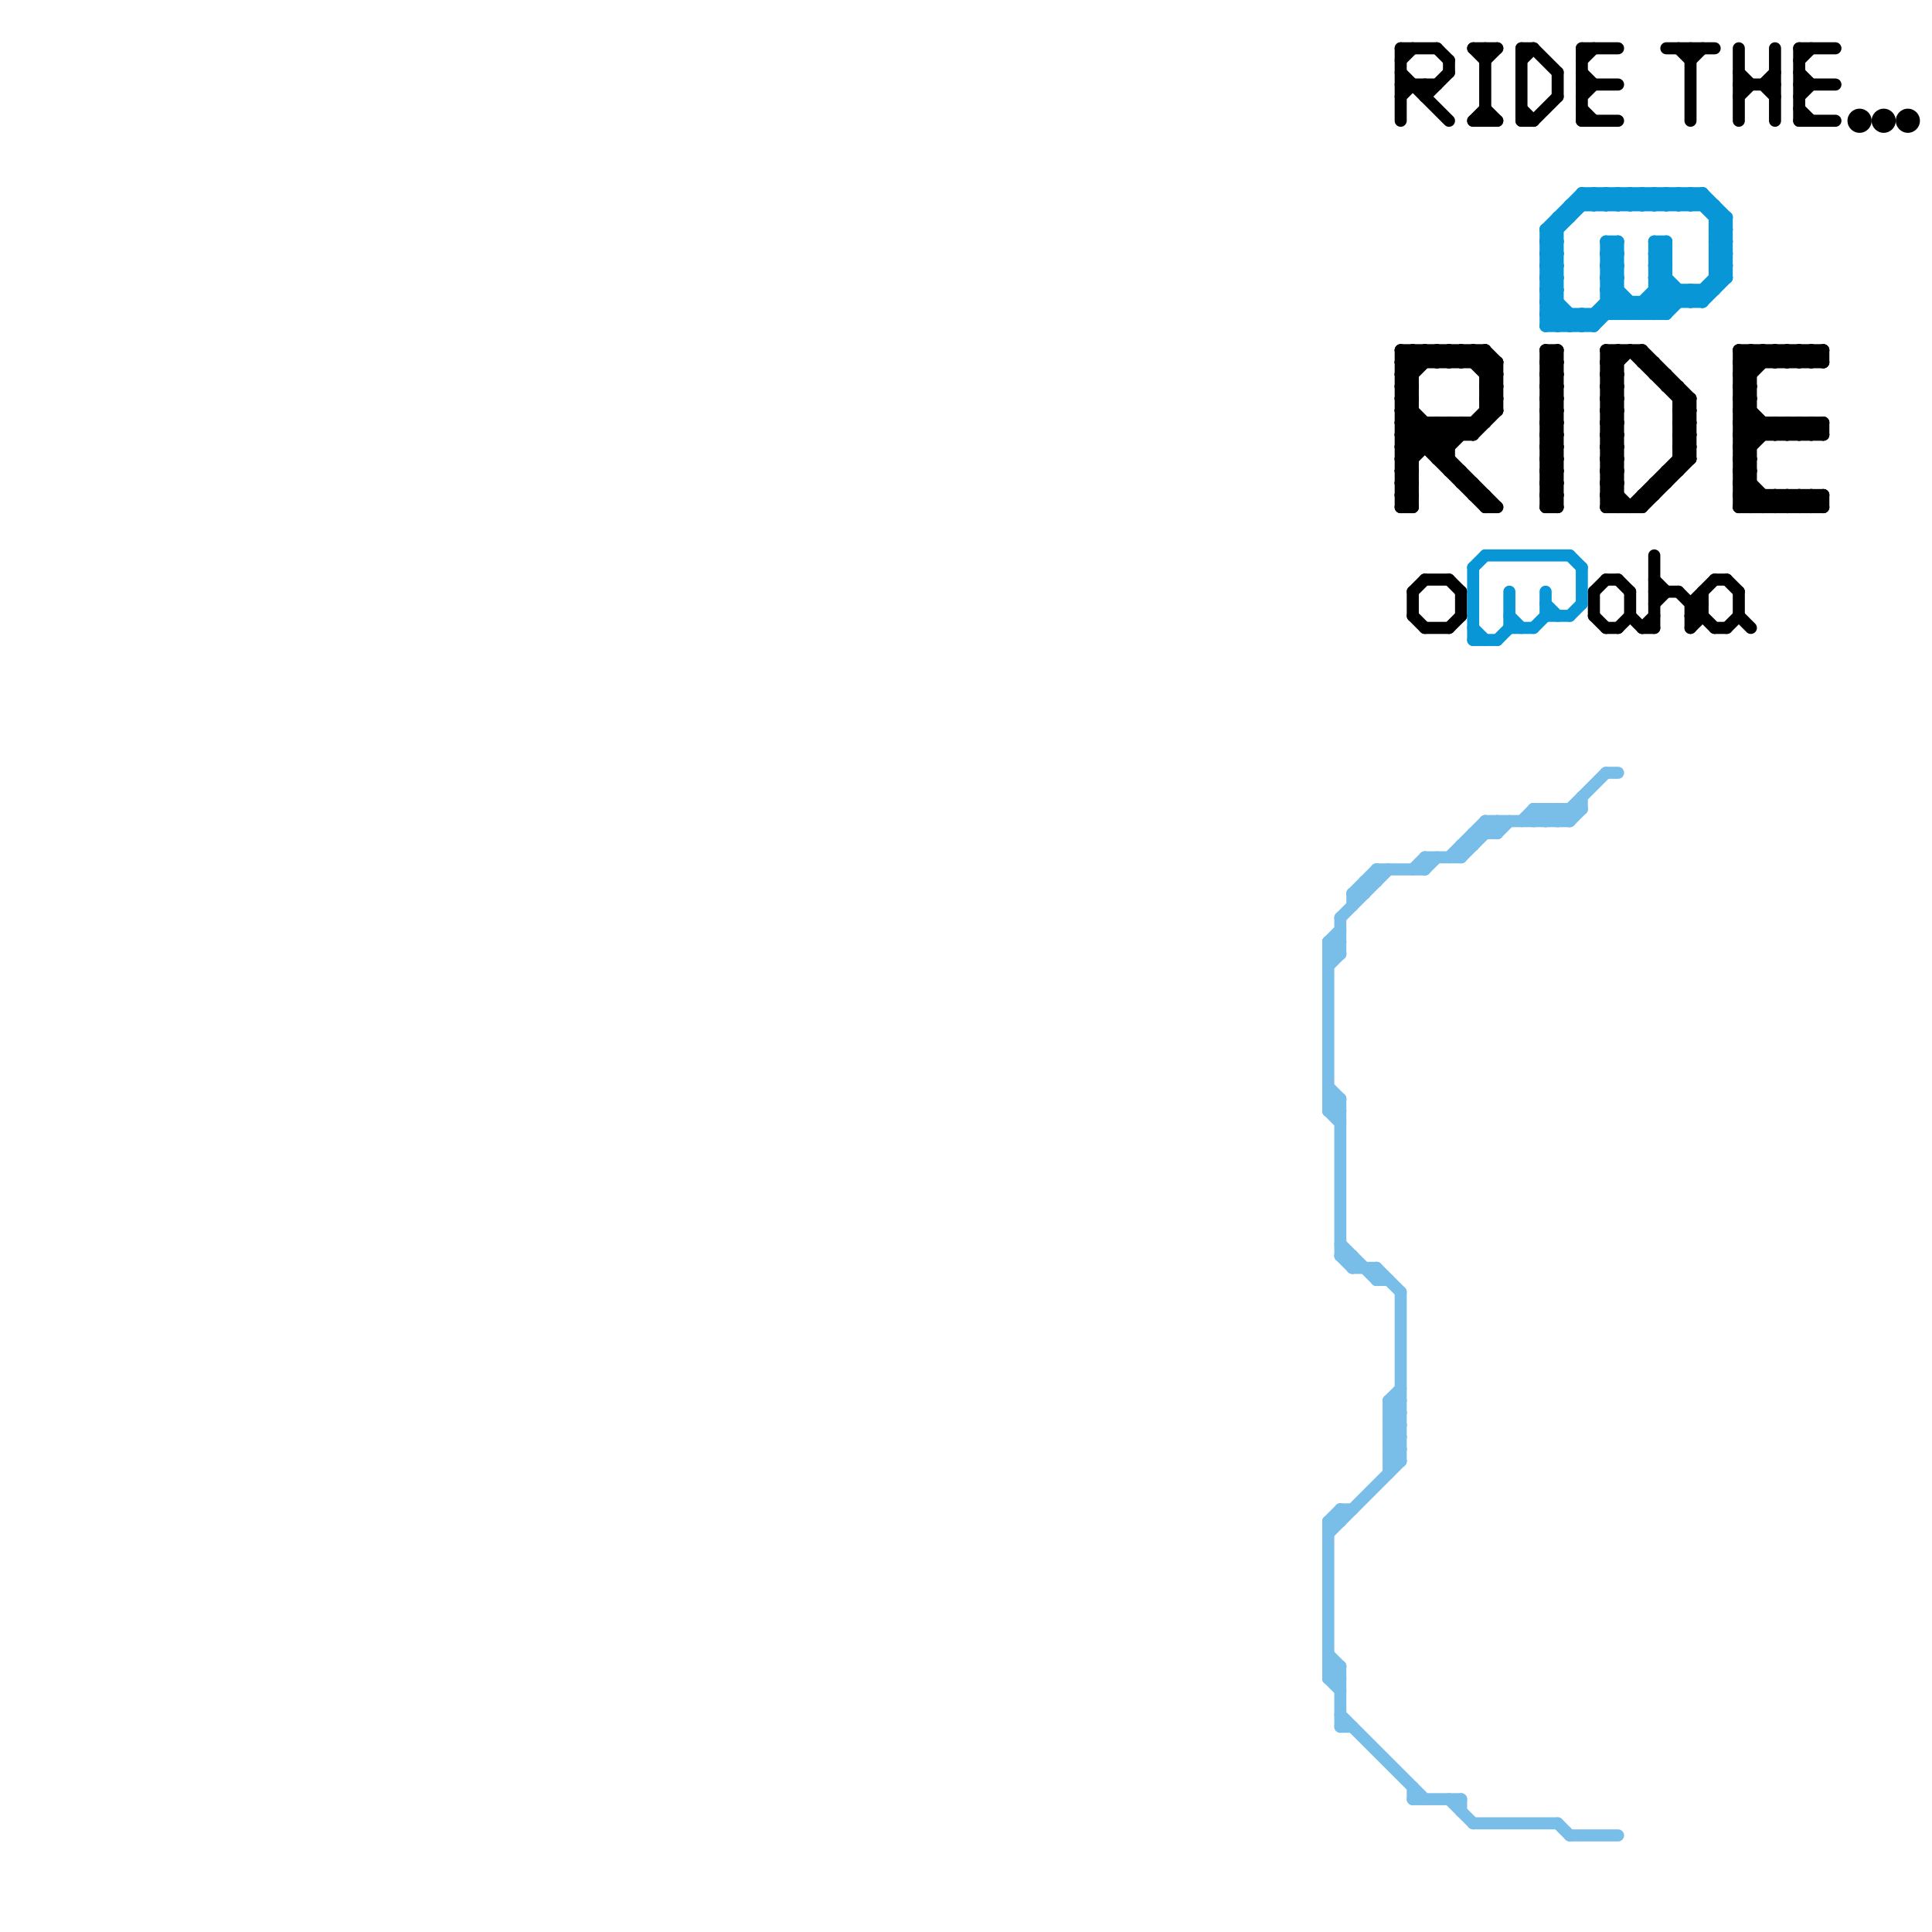 
<svg version="1.1" xmlns="http://www.w3.org/2000/svg" viewBox="0 0 160 160">
<style>line { stroke-width: 1; fill: none; stroke-linecap: round; stroke-linejoin: round; } .c0 { stroke: #79bde9 } .c1 { stroke: #000000 } .c2 { stroke: #0896d7 }</style><line class="c0" x1="115" y1="120" x2="116" y2="119"/><line class="c0" x1="114" y1="72" x2="114" y2="73"/><line class="c0" x1="127" y1="67" x2="127" y2="68"/><line class="c0" x1="123" y1="68" x2="124" y2="69"/><line class="c0" x1="115" y1="119" x2="116" y2="119"/><line class="c0" x1="118" y1="71" x2="121" y2="71"/><line class="c0" x1="110" y1="137" x2="111" y2="138"/><line class="c0" x1="110" y1="139" x2="111" y2="140"/><line class="c0" x1="121" y1="71" x2="124" y2="68"/><line class="c0" x1="122" y1="69" x2="124" y2="69"/><line class="c0" x1="117" y1="72" x2="118" y2="71"/><line class="c0" x1="133" y1="64" x2="134" y2="64"/><line class="c0" x1="115" y1="120" x2="116" y2="121"/><line class="c0" x1="129" y1="67" x2="129" y2="68"/><line class="c0" x1="110" y1="90" x2="111" y2="91"/><line class="c0" x1="127" y1="68" x2="128" y2="67"/><line class="c0" x1="110" y1="92" x2="111" y2="93"/><line class="c0" x1="110" y1="127" x2="116" y2="121"/><line class="c0" x1="110" y1="78" x2="111" y2="78"/><line class="c0" x1="114" y1="105" x2="114" y2="106"/><line class="c0" x1="124" y1="69" x2="125" y2="68"/><line class="c0" x1="113" y1="73" x2="114" y2="73"/><line class="c0" x1="123" y1="68" x2="130" y2="68"/><line class="c0" x1="111" y1="125" x2="111" y2="126"/><line class="c0" x1="117" y1="148" x2="117" y2="149"/><line class="c0" x1="111" y1="104" x2="112" y2="105"/><line class="c0" x1="129" y1="68" x2="133" y2="64"/><line class="c0" x1="114" y1="106" x2="115" y2="106"/><line class="c0" x1="110" y1="91" x2="111" y2="92"/><line class="c0" x1="118" y1="71" x2="118" y2="72"/><line class="c0" x1="126" y1="68" x2="127" y2="67"/><line class="c0" x1="115" y1="119" x2="116" y2="118"/><line class="c0" x1="114" y1="72" x2="118" y2="72"/><line class="c0" x1="110" y1="139" x2="111" y2="139"/><line class="c0" x1="122" y1="151" x2="129" y2="151"/><line class="c0" x1="128" y1="67" x2="128" y2="68"/><line class="c0" x1="110" y1="126" x2="111" y2="125"/><line class="c0" x1="118" y1="72" x2="119" y2="71"/><line class="c0" x1="115" y1="116" x2="116" y2="115"/><line class="c0" x1="123" y1="68" x2="123" y2="69"/><line class="c0" x1="117" y1="149" x2="121" y2="149"/><line class="c0" x1="127" y1="67" x2="131" y2="67"/><line class="c0" x1="111" y1="125" x2="112" y2="125"/><line class="c0" x1="115" y1="120" x2="116" y2="120"/><line class="c0" x1="111" y1="143" x2="112" y2="143"/><line class="c0" x1="115" y1="117" x2="116" y2="116"/><line class="c0" x1="111" y1="138" x2="111" y2="143"/><line class="c0" x1="115" y1="119" x2="116" y2="120"/><line class="c0" x1="129" y1="67" x2="130" y2="68"/><line class="c0" x1="115" y1="118" x2="116" y2="118"/><line class="c0" x1="110" y1="92" x2="111" y2="92"/><line class="c0" x1="115" y1="116" x2="116" y2="117"/><line class="c0" x1="110" y1="138" x2="111" y2="139"/><line class="c0" x1="110" y1="78" x2="111" y2="77"/><line class="c0" x1="128" y1="68" x2="129" y2="67"/><line class="c0" x1="110" y1="80" x2="111" y2="79"/><line class="c0" x1="111" y1="76" x2="115" y2="72"/><line class="c0" x1="111" y1="91" x2="111" y2="104"/><line class="c0" x1="113" y1="73" x2="113" y2="74"/><line class="c0" x1="115" y1="117" x2="116" y2="118"/><line class="c0" x1="111" y1="103" x2="114" y2="106"/><line class="c0" x1="112" y1="74" x2="113" y2="74"/><line class="c0" x1="111" y1="104" x2="112" y2="104"/><line class="c0" x1="115" y1="121" x2="116" y2="120"/><line class="c0" x1="130" y1="152" x2="134" y2="152"/><line class="c0" x1="110" y1="79" x2="111" y2="79"/><line class="c0" x1="110" y1="126" x2="110" y2="139"/><line class="c0" x1="112" y1="74" x2="112" y2="75"/><line class="c0" x1="111" y1="76" x2="111" y2="79"/><line class="c0" x1="130" y1="68" x2="131" y2="67"/><line class="c0" x1="127" y1="67" x2="128" y2="68"/><line class="c0" x1="110" y1="78" x2="110" y2="92"/><line class="c0" x1="115" y1="116" x2="115" y2="122"/><line class="c0" x1="112" y1="104" x2="112" y2="105"/><line class="c0" x1="111" y1="142" x2="118" y2="149"/><line class="c0" x1="110" y1="139" x2="111" y2="138"/><line class="c0" x1="120" y1="71" x2="123" y2="68"/><line class="c0" x1="131" y1="66" x2="131" y2="67"/><line class="c0" x1="112" y1="105" x2="114" y2="105"/><line class="c0" x1="124" y1="68" x2="124" y2="69"/><line class="c0" x1="122" y1="69" x2="122" y2="70"/><line class="c0" x1="110" y1="126" x2="111" y2="126"/><line class="c0" x1="115" y1="118" x2="116" y2="117"/><line class="c0" x1="115" y1="116" x2="116" y2="116"/><line class="c0" x1="110" y1="92" x2="111" y2="91"/><line class="c0" x1="116" y1="107" x2="116" y2="121"/><line class="c0" x1="110" y1="138" x2="111" y2="138"/><line class="c0" x1="112" y1="74" x2="114" y2="72"/><line class="c0" x1="110" y1="78" x2="111" y2="79"/><line class="c0" x1="114" y1="105" x2="116" y2="107"/><line class="c0" x1="115" y1="117" x2="116" y2="117"/><line class="c0" x1="115" y1="118" x2="116" y2="119"/><line class="c0" x1="121" y1="149" x2="121" y2="150"/><line class="c0" x1="110" y1="91" x2="111" y2="91"/><line class="c0" x1="110" y1="79" x2="111" y2="78"/><line class="c0" x1="130" y1="67" x2="130" y2="68"/><line class="c0" x1="121" y1="70" x2="122" y2="70"/><line class="c0" x1="129" y1="151" x2="130" y2="152"/><line class="c0" x1="121" y1="70" x2="121" y2="71"/><line class="c0" x1="120" y1="149" x2="122" y2="151"/><line class="c0" x1="115" y1="121" x2="116" y2="121"/><line class="c0" x1="128" y1="67" x2="129" y2="68"/><line class="c1" x1="150" y1="35" x2="151" y2="36"/><line class="c1" x1="144" y1="39" x2="145" y2="39"/><line class="c1" x1="133" y1="34" x2="134" y2="33"/><line class="c1" x1="133" y1="36" x2="134" y2="35"/><line class="c1" x1="116" y1="39" x2="120" y2="35"/><line class="c1" x1="148" y1="29" x2="149" y2="30"/><line class="c1" x1="116" y1="30" x2="117" y2="31"/><line class="c1" x1="131" y1="4" x2="131" y2="10"/><line class="c1" x1="138" y1="39" x2="138" y2="40"/><line class="c1" x1="123" y1="31" x2="124" y2="30"/><line class="c1" x1="146" y1="7" x2="147" y2="6"/><line class="c1" x1="147" y1="35" x2="148" y2="36"/><line class="c1" x1="116" y1="4" x2="116" y2="10"/><line class="c1" x1="116" y1="33" x2="117" y2="32"/><line class="c1" x1="126" y1="9" x2="127" y2="10"/><line class="c1" x1="148" y1="36" x2="149" y2="35"/><line class="c1" x1="126" y1="4" x2="126" y2="10"/><line class="c1" x1="116" y1="29" x2="117" y2="30"/><line class="c1" x1="121" y1="30" x2="122" y2="29"/><line class="c1" x1="117" y1="51" x2="118" y2="52"/><line class="c1" x1="116" y1="32" x2="117" y2="32"/><line class="c1" x1="116" y1="7" x2="119" y2="7"/><line class="c1" x1="147" y1="42" x2="148" y2="41"/><line class="c1" x1="116" y1="34" x2="117" y2="34"/><line class="c1" x1="121" y1="29" x2="124" y2="32"/><line class="c1" x1="144" y1="39" x2="145" y2="38"/><line class="c1" x1="144" y1="4" x2="144" y2="10"/><line class="c1" x1="144" y1="33" x2="145" y2="32"/><line class="c1" x1="120" y1="35" x2="121" y2="36"/><line class="c1" x1="137" y1="31" x2="138" y2="31"/><line class="c1" x1="128" y1="30" x2="129" y2="29"/><line class="c1" x1="128" y1="32" x2="129" y2="31"/><line class="c1" x1="149" y1="36" x2="150" y2="35"/><line class="c1" x1="144" y1="32" x2="147" y2="29"/><line class="c1" x1="119" y1="38" x2="124" y2="33"/><line class="c1" x1="116" y1="33" x2="120" y2="37"/><line class="c1" x1="146" y1="41" x2="146" y2="42"/><line class="c1" x1="144" y1="36" x2="145" y2="37"/><line class="c1" x1="134" y1="52" x2="135" y2="51"/><line class="c1" x1="121" y1="35" x2="121" y2="36"/><line class="c1" x1="116" y1="36" x2="117" y2="37"/><line class="c1" x1="116" y1="38" x2="117" y2="39"/><line class="c1" x1="145" y1="42" x2="146" y2="41"/><line class="c1" x1="123" y1="41" x2="123" y2="42"/><line class="c1" x1="148" y1="35" x2="148" y2="36"/><line class="c1" x1="116" y1="5" x2="117" y2="4"/><line class="c1" x1="121" y1="49" x2="121" y2="51"/><line class="c1" x1="132" y1="51" x2="133" y2="52"/><line class="c1" x1="146" y1="29" x2="146" y2="30"/><line class="c1" x1="131" y1="6" x2="132" y2="7"/><line class="c1" x1="118" y1="29" x2="119" y2="30"/><line class="c1" x1="144" y1="41" x2="145" y2="40"/><line class="c1" x1="117" y1="29" x2="118" y2="30"/><line class="c1" x1="133" y1="31" x2="134" y2="32"/><line class="c1" x1="133" y1="33" x2="134" y2="34"/><line class="c1" x1="150" y1="29" x2="150" y2="30"/><line class="c1" x1="138" y1="4" x2="142" y2="4"/><line class="c1" x1="121" y1="40" x2="122" y2="40"/><line class="c1" x1="136" y1="41" x2="136" y2="42"/><line class="c1" x1="119" y1="29" x2="120" y2="30"/><line class="c1" x1="116" y1="34" x2="117" y2="33"/><line class="c1" x1="144" y1="38" x2="145" y2="39"/><line class="c1" x1="122" y1="41" x2="123" y2="41"/><line class="c1" x1="148" y1="42" x2="149" y2="41"/><line class="c1" x1="144" y1="42" x2="151" y2="42"/><line class="c1" x1="128" y1="41" x2="129" y2="42"/><line class="c1" x1="128" y1="33" x2="129" y2="34"/><line class="c1" x1="128" y1="35" x2="129" y2="36"/><line class="c1" x1="149" y1="30" x2="150" y2="29"/><line class="c1" x1="140" y1="52" x2="141" y2="51"/><line class="c1" x1="147" y1="4" x2="147" y2="10"/><line class="c1" x1="133" y1="30" x2="134" y2="31"/><line class="c1" x1="133" y1="32" x2="134" y2="33"/><line class="c1" x1="144" y1="6" x2="145" y2="7"/><line class="c1" x1="133" y1="52" x2="134" y2="52"/><line class="c1" x1="116" y1="37" x2="118" y2="35"/><line class="c1" x1="144" y1="41" x2="151" y2="41"/><line class="c1" x1="149" y1="41" x2="149" y2="42"/><line class="c1" x1="121" y1="35" x2="122" y2="36"/><line class="c1" x1="123" y1="33" x2="124" y2="34"/><line class="c1" x1="116" y1="29" x2="116" y2="42"/><line class="c1" x1="137" y1="48" x2="138" y2="49"/><line class="c1" x1="119" y1="37" x2="121" y2="35"/><line class="c1" x1="127" y1="4" x2="129" y2="6"/><line class="c1" x1="116" y1="37" x2="117" y2="38"/><line class="c1" x1="133" y1="31" x2="134" y2="31"/><line class="c1" x1="133" y1="33" x2="134" y2="33"/><line class="c1" x1="140" y1="50" x2="142" y2="48"/><line class="c1" x1="117" y1="29" x2="117" y2="42"/><line class="c1" x1="143" y1="52" x2="144" y2="51"/><line class="c1" x1="144" y1="37" x2="146" y2="35"/><line class="c1" x1="149" y1="8" x2="150" y2="7"/><line class="c1" x1="134" y1="48" x2="135" y2="49"/><line class="c1" x1="144" y1="38" x2="145" y2="38"/><line class="c1" x1="126" y1="10" x2="127" y2="10"/><line class="c1" x1="116" y1="35" x2="123" y2="42"/><line class="c1" x1="149" y1="35" x2="150" y2="36"/><line class="c1" x1="128" y1="33" x2="129" y2="33"/><line class="c1" x1="128" y1="35" x2="129" y2="35"/><line class="c1" x1="131" y1="4" x2="134" y2="4"/><line class="c1" x1="142" y1="48" x2="143" y2="48"/><line class="c1" x1="116" y1="40" x2="117" y2="39"/><line class="c1" x1="116" y1="42" x2="117" y2="41"/><line class="c1" x1="139" y1="38" x2="140" y2="38"/><line class="c1" x1="149" y1="4" x2="152" y2="4"/><line class="c1" x1="144" y1="29" x2="144" y2="42"/><line class="c1" x1="150" y1="41" x2="151" y2="42"/><line class="c1" x1="122" y1="29" x2="124" y2="31"/><line class="c1" x1="117" y1="49" x2="117" y2="51"/><line class="c1" x1="144" y1="35" x2="145" y2="36"/><line class="c1" x1="144" y1="37" x2="145" y2="38"/><line class="c1" x1="133" y1="30" x2="134" y2="30"/><line class="c1" x1="133" y1="32" x2="134" y2="32"/><line class="c1" x1="128" y1="36" x2="129" y2="37"/><line class="c1" x1="133" y1="35" x2="134" y2="34"/><line class="c1" x1="133" y1="37" x2="134" y2="36"/><line class="c1" x1="128" y1="34" x2="129" y2="34"/><line class="c1" x1="136" y1="52" x2="137" y2="52"/><line class="c1" x1="139" y1="32" x2="139" y2="39"/><line class="c1" x1="140" y1="51" x2="141" y2="50"/><line class="c1" x1="119" y1="38" x2="120" y2="38"/><line class="c1" x1="137" y1="40" x2="138" y2="40"/><line class="c1" x1="144" y1="34" x2="146" y2="36"/><line class="c1" x1="139" y1="35" x2="140" y2="36"/><line class="c1" x1="123" y1="32" x2="124" y2="33"/><line class="c1" x1="132" y1="49" x2="132" y2="51"/><line class="c1" x1="116" y1="32" x2="119" y2="29"/><line class="c1" x1="123" y1="29" x2="123" y2="35"/><line class="c1" x1="136" y1="29" x2="136" y2="30"/><line class="c1" x1="144" y1="49" x2="144" y2="51"/><line class="c1" x1="128" y1="29" x2="129" y2="30"/><line class="c1" x1="144" y1="37" x2="145" y2="37"/><line class="c1" x1="147" y1="41" x2="147" y2="42"/><line class="c1" x1="133" y1="38" x2="134" y2="39"/><line class="c1" x1="122" y1="35" x2="122" y2="36"/><line class="c1" x1="144" y1="51" x2="145" y2="52"/><line class="c1" x1="128" y1="36" x2="129" y2="36"/><line class="c1" x1="116" y1="41" x2="117" y2="40"/><line class="c1" x1="139" y1="37" x2="140" y2="37"/><line class="c1" x1="120" y1="30" x2="121" y2="29"/><line class="c1" x1="122" y1="4" x2="124" y2="4"/><line class="c1" x1="120" y1="29" x2="120" y2="30"/><line class="c1" x1="128" y1="34" x2="129" y2="33"/><line class="c1" x1="136" y1="52" x2="137" y2="51"/><line class="c1" x1="116" y1="36" x2="122" y2="36"/><line class="c1" x1="147" y1="30" x2="148" y2="29"/><line class="c1" x1="128" y1="29" x2="128" y2="42"/><line class="c1" x1="138" y1="31" x2="138" y2="32"/><line class="c1" x1="149" y1="29" x2="149" y2="30"/><line class="c1" x1="144" y1="34" x2="145" y2="34"/><line class="c1" x1="118" y1="8" x2="120" y2="6"/><line class="c1" x1="148" y1="30" x2="149" y2="29"/><line class="c1" x1="137" y1="30" x2="137" y2="31"/><line class="c1" x1="140" y1="50" x2="141" y2="50"/><line class="c1" x1="139" y1="49" x2="142" y2="52"/><line class="c1" x1="116" y1="37" x2="120" y2="37"/><line class="c1" x1="116" y1="29" x2="123" y2="29"/><line class="c1" x1="143" y1="48" x2="144" y2="49"/><line class="c1" x1="139" y1="34" x2="140" y2="35"/><line class="c1" x1="133" y1="38" x2="134" y2="38"/><line class="c1" x1="133" y1="40" x2="134" y2="40"/><line class="c1" x1="148" y1="41" x2="148" y2="42"/><line class="c1" x1="128" y1="36" x2="129" y2="35"/><line class="c1" x1="144" y1="29" x2="151" y2="29"/><line class="c1" x1="139" y1="37" x2="140" y2="36"/><line class="c1" x1="146" y1="35" x2="146" y2="36"/><line class="c1" x1="128" y1="42" x2="129" y2="42"/><line class="c1" x1="121" y1="29" x2="121" y2="30"/><line class="c1" x1="121" y1="39" x2="121" y2="40"/><line class="c1" x1="151" y1="29" x2="151" y2="30"/><line class="c1" x1="148" y1="35" x2="149" y2="36"/><line class="c1" x1="144" y1="34" x2="145" y2="33"/><line class="c1" x1="133" y1="39" x2="134" y2="40"/><line class="c1" x1="133" y1="41" x2="134" y2="42"/><line class="c1" x1="139" y1="36" x2="140" y2="37"/><line class="c1" x1="133" y1="29" x2="136" y2="29"/><line class="c1" x1="149" y1="5" x2="150" y2="4"/><line class="c1" x1="149" y1="7" x2="152" y2="7"/><line class="c1" x1="133" y1="42" x2="134" y2="41"/><line class="c1" x1="141" y1="49" x2="141" y2="51"/><line class="c1" x1="146" y1="29" x2="147" y2="30"/><line class="c1" x1="120" y1="48" x2="121" y2="49"/><line class="c1" x1="139" y1="4" x2="140" y2="5"/><line class="c1" x1="137" y1="40" x2="137" y2="41"/><line class="c1" x1="116" y1="30" x2="117" y2="29"/><line class="c1" x1="128" y1="31" x2="129" y2="32"/><line class="c1" x1="140" y1="50" x2="140" y2="52"/><line class="c1" x1="116" y1="38" x2="117" y2="38"/><line class="c1" x1="147" y1="29" x2="147" y2="30"/><line class="c1" x1="116" y1="4" x2="119" y2="4"/><line class="c1" x1="138" y1="39" x2="139" y2="39"/><line class="c1" x1="118" y1="48" x2="120" y2="48"/><line class="c1" x1="140" y1="4" x2="140" y2="10"/><line class="c1" x1="128" y1="42" x2="129" y2="41"/><line class="c1" x1="144" y1="35" x2="151" y2="35"/><line class="c1" x1="133" y1="39" x2="134" y2="39"/><line class="c1" x1="133" y1="41" x2="134" y2="41"/><line class="c1" x1="117" y1="49" x2="118" y2="48"/><line class="c1" x1="132" y1="49" x2="133" y2="48"/><line class="c1" x1="137" y1="50" x2="138" y2="49"/><line class="c1" x1="151" y1="35" x2="151" y2="36"/><line class="c1" x1="149" y1="41" x2="150" y2="42"/><line class="c1" x1="150" y1="29" x2="151" y2="30"/><line class="c1" x1="147" y1="36" x2="148" y2="35"/><line class="c1" x1="122" y1="4" x2="123" y2="5"/><line class="c1" x1="128" y1="41" x2="129" y2="41"/><line class="c1" x1="131" y1="10" x2="134" y2="10"/><line class="c1" x1="116" y1="31" x2="117" y2="32"/><line class="c1" x1="136" y1="41" x2="137" y2="41"/><line class="c1" x1="144" y1="31" x2="146" y2="29"/><line class="c1" x1="116" y1="8" x2="117" y2="7"/><line class="c1" x1="127" y1="10" x2="129" y2="8"/><line class="c1" x1="126" y1="4" x2="127" y2="4"/><line class="c1" x1="150" y1="36" x2="151" y2="35"/><line class="c1" x1="144" y1="36" x2="145" y2="35"/><line class="c1" x1="136" y1="42" x2="140" y2="38"/><line class="c1" x1="135" y1="42" x2="140" y2="37"/><line class="c1" x1="128" y1="31" x2="129" y2="31"/><line class="c1" x1="116" y1="36" x2="117" y2="35"/><line class="c1" x1="119" y1="30" x2="120" y2="29"/><line class="c1" x1="149" y1="10" x2="152" y2="10"/><line class="c1" x1="144" y1="31" x2="145" y2="32"/><line class="c1" x1="148" y1="29" x2="148" y2="30"/><line class="c1" x1="123" y1="33" x2="124" y2="33"/><line class="c1" x1="144" y1="38" x2="147" y2="35"/><line class="c1" x1="131" y1="8" x2="132" y2="7"/><line class="c1" x1="128" y1="30" x2="129" y2="31"/><line class="c1" x1="128" y1="32" x2="129" y2="33"/><line class="c1" x1="122" y1="30" x2="123" y2="29"/><line class="c1" x1="133" y1="40" x2="135" y2="42"/><line class="c1" x1="120" y1="52" x2="121" y2="51"/><line class="c1" x1="133" y1="33" x2="134" y2="32"/><line class="c1" x1="116" y1="6" x2="120" y2="10"/><line class="c1" x1="129" y1="6" x2="129" y2="8"/><line class="c1" x1="142" y1="52" x2="143" y2="52"/><line class="c1" x1="133" y1="29" x2="134" y2="30"/><line class="c1" x1="144" y1="30" x2="145" y2="31"/><line class="c1" x1="128" y1="41" x2="129" y2="40"/><line class="c1" x1="128" y1="33" x2="129" y2="32"/><line class="c1" x1="128" y1="35" x2="129" y2="34"/><line class="c1" x1="144" y1="36" x2="151" y2="36"/><line class="c1" x1="131" y1="5" x2="132" y2="4"/><line class="c1" x1="144" y1="41" x2="145" y2="42"/><line class="c1" x1="133" y1="30" x2="134" y2="29"/><line class="c1" x1="133" y1="32" x2="134" y2="31"/><line class="c1" x1="119" y1="35" x2="120" y2="36"/><line class="c1" x1="144" y1="8" x2="145" y2="7"/><line class="c1" x1="133" y1="29" x2="133" y2="42"/><line class="c1" x1="116" y1="32" x2="117" y2="33"/><line class="c1" x1="131" y1="9" x2="132" y2="10"/><line class="c1" x1="144" y1="31" x2="145" y2="31"/><line class="c1" x1="144" y1="33" x2="145" y2="33"/><line class="c1" x1="147" y1="35" x2="147" y2="36"/><line class="c1" x1="123" y1="33" x2="124" y2="32"/><line class="c1" x1="149" y1="6" x2="150" y2="7"/><line class="c1" x1="126" y1="5" x2="127" y2="4"/><line class="c1" x1="128" y1="30" x2="129" y2="30"/><line class="c1" x1="150" y1="42" x2="151" y2="41"/><line class="c1" x1="128" y1="32" x2="129" y2="32"/><line class="c1" x1="116" y1="35" x2="117" y2="34"/><line class="c1" x1="123" y1="29" x2="124" y2="30"/><line class="c1" x1="147" y1="41" x2="148" y2="42"/><line class="c1" x1="139" y1="33" x2="140" y2="33"/><line class="c1" x1="139" y1="35" x2="140" y2="35"/><line class="c1" x1="116" y1="34" x2="124" y2="42"/><line class="c1" x1="136" y1="30" x2="137" y2="30"/><line class="c1" x1="122" y1="10" x2="124" y2="10"/><line class="c1" x1="144" y1="32" x2="145" y2="33"/><line class="c1" x1="128" y1="38" x2="129" y2="39"/><line class="c1" x1="128" y1="40" x2="129" y2="41"/><line class="c1" x1="149" y1="9" x2="150" y2="10"/><line class="c1" x1="148" y1="41" x2="149" y2="42"/><line class="c1" x1="123" y1="32" x2="124" y2="32"/><line class="c1" x1="123" y1="34" x2="124" y2="34"/><line class="c1" x1="149" y1="4" x2="149" y2="10"/><line class="c1" x1="118" y1="29" x2="118" y2="30"/><line class="c1" x1="128" y1="29" x2="129" y2="29"/><line class="c1" x1="144" y1="35" x2="145" y2="34"/><line class="c1" x1="118" y1="35" x2="118" y2="37"/><line class="c1" x1="140" y1="33" x2="140" y2="38"/><line class="c1" x1="119" y1="29" x2="119" y2="30"/><line class="c1" x1="133" y1="48" x2="134" y2="48"/><line class="c1" x1="116" y1="35" x2="123" y2="35"/><line class="c1" x1="137" y1="46" x2="137" y2="52"/><line class="c1" x1="122" y1="36" x2="124" y2="34"/><line class="c1" x1="122" y1="10" x2="123" y2="9"/><line class="c1" x1="123" y1="5" x2="124" y2="4"/><line class="c1" x1="116" y1="40" x2="117" y2="41"/><line class="c1" x1="120" y1="29" x2="121" y2="30"/><line class="c1" x1="119" y1="35" x2="119" y2="38"/><line class="c1" x1="133" y1="42" x2="136" y2="42"/><line class="c1" x1="124" y1="30" x2="124" y2="34"/><line class="c1" x1="149" y1="29" x2="150" y2="30"/><line class="c1" x1="139" y1="35" x2="140" y2="34"/><line class="c1" x1="135" y1="29" x2="140" y2="34"/><line class="c1" x1="144" y1="32" x2="145" y2="32"/><line class="c1" x1="116" y1="31" x2="118" y2="29"/><line class="c1" x1="128" y1="38" x2="129" y2="38"/><line class="c1" x1="128" y1="40" x2="129" y2="40"/><line class="c1" x1="131" y1="7" x2="134" y2="7"/><line class="c1" x1="123" y1="32" x2="124" y2="31"/><line class="c1" x1="120" y1="35" x2="120" y2="39"/><line class="c1" x1="144" y1="30" x2="145" y2="29"/><line class="c1" x1="133" y1="35" x2="134" y2="36"/><line class="c1" x1="133" y1="37" x2="134" y2="38"/><line class="c1" x1="139" y1="34" x2="140" y2="34"/><line class="c1" x1="123" y1="42" x2="124" y2="42"/><line class="c1" x1="144" y1="40" x2="146" y2="42"/><line class="c1" x1="128" y1="37" x2="129" y2="38"/><line class="c1" x1="128" y1="39" x2="129" y2="40"/><line class="c1" x1="120" y1="39" x2="121" y2="39"/><line class="c1" x1="133" y1="38" x2="134" y2="37"/><line class="c1" x1="146" y1="42" x2="147" y2="41"/><line class="c1" x1="133" y1="40" x2="134" y2="39"/><line class="c1" x1="144" y1="29" x2="145" y2="30"/><line class="c1" x1="116" y1="38" x2="119" y2="35"/><line class="c1" x1="135" y1="49" x2="135" y2="51"/><line class="c1" x1="140" y1="5" x2="141" y2="4"/><line class="c1" x1="133" y1="34" x2="134" y2="35"/><line class="c1" x1="122" y1="29" x2="122" y2="30"/><line class="c1" x1="133" y1="36" x2="134" y2="37"/><line class="c1" x1="144" y1="7" x2="147" y2="7"/><line class="c1" x1="119" y1="4" x2="120" y2="5"/><line class="c1" x1="116" y1="40" x2="117" y2="40"/><line class="c1" x1="116" y1="42" x2="117" y2="42"/><line class="c1" x1="120" y1="5" x2="120" y2="6"/><line class="c1" x1="137" y1="49" x2="139" y2="49"/><line class="c1" x1="129" y1="29" x2="129" y2="42"/><line class="c1" x1="144" y1="39" x2="147" y2="42"/><line class="c1" x1="139" y1="36" x2="140" y2="36"/><line class="c1" x1="144" y1="33" x2="147" y2="36"/><line class="c1" x1="128" y1="38" x2="129" y2="37"/><line class="c1" x1="128" y1="40" x2="129" y2="39"/><line class="c1" x1="116" y1="39" x2="117" y2="40"/><line class="c1" x1="146" y1="7" x2="147" y2="8"/><line class="c1" x1="116" y1="41" x2="117" y2="42"/><line class="c1" x1="133" y1="35" x2="134" y2="35"/><line class="c1" x1="133" y1="37" x2="134" y2="37"/><line class="c1" x1="128" y1="34" x2="129" y2="35"/><line class="c1" x1="140" y1="51" x2="141" y2="51"/><line class="c1" x1="149" y1="35" x2="149" y2="36"/><line class="c1" x1="144" y1="40" x2="145" y2="40"/><line class="c1" x1="139" y1="34" x2="140" y2="33"/><line class="c1" x1="151" y1="41" x2="151" y2="42"/><line class="c1" x1="138" y1="32" x2="139" y2="32"/><line class="c1" x1="118" y1="7" x2="118" y2="8"/><line class="c1" x1="122" y1="40" x2="122" y2="41"/><line class="c1" x1="128" y1="37" x2="129" y2="37"/><line class="c1" x1="150" y1="41" x2="150" y2="42"/><line class="c1" x1="128" y1="39" x2="129" y2="39"/><line class="c1" x1="135" y1="51" x2="136" y2="52"/><line class="c1" x1="145" y1="29" x2="146" y2="30"/><line class="c1" x1="133" y1="34" x2="134" y2="34"/><line class="c1" x1="133" y1="36" x2="134" y2="36"/><line class="c1" x1="149" y1="42" x2="150" y2="41"/><line class="c1" x1="150" y1="30" x2="151" y2="29"/><line class="c1" x1="147" y1="29" x2="148" y2="30"/><line class="c1" x1="133" y1="39" x2="134" y2="38"/><line class="c1" x1="133" y1="41" x2="134" y2="40"/><line class="c1" x1="134" y1="29" x2="134" y2="42"/><line class="c1" x1="123" y1="9" x2="124" y2="10"/><line class="c1" x1="139" y1="36" x2="140" y2="35"/><line class="c1" x1="123" y1="4" x2="123" y2="10"/><line class="c1" x1="145" y1="29" x2="145" y2="42"/><line class="c1" x1="123" y1="31" x2="124" y2="31"/><line class="c1" x1="136" y1="29" x2="140" y2="33"/><line class="c1" x1="116" y1="39" x2="117" y2="39"/><line class="c1" x1="116" y1="41" x2="117" y2="41"/><line class="c1" x1="116" y1="31" x2="117" y2="31"/><line class="c1" x1="116" y1="33" x2="117" y2="33"/><line class="c1" x1="139" y1="37" x2="140" y2="38"/><line class="c1" x1="116" y1="30" x2="124" y2="30"/><line class="c1" x1="118" y1="52" x2="120" y2="52"/><line class="c1" x1="144" y1="40" x2="145" y2="39"/><line class="c1" x1="144" y1="42" x2="145" y2="41"/><line class="c1" x1="150" y1="35" x2="150" y2="36"/><line class="c1" x1="128" y1="37" x2="129" y2="36"/><line class="c1" x1="128" y1="39" x2="129" y2="38"/><line class="c1" x1="144" y1="30" x2="151" y2="30"/><line class="c1" x1="128" y1="31" x2="129" y2="30"/><line class="c1" x1="133" y1="31" x2="135" y2="29"/><circle cx="156" cy="10" r="1" fill="#000000" /><circle cx="154" cy="10" r="1" fill="#000000" /><circle cx="158" cy="10" r="1" fill="#000000" /><line class="c2" x1="142" y1="19" x2="143" y2="18"/><line class="c2" x1="138" y1="17" x2="139" y2="16"/><line class="c2" x1="128" y1="27" x2="132" y2="27"/><line class="c2" x1="129" y1="27" x2="130" y2="26"/><line class="c2" x1="131" y1="27" x2="134" y2="24"/><line class="c2" x1="134" y1="17" x2="135" y2="16"/><line class="c2" x1="138" y1="16" x2="138" y2="17"/><line class="c2" x1="135" y1="26" x2="138" y2="23"/><line class="c2" x1="137" y1="23" x2="138" y2="22"/><line class="c2" x1="140" y1="17" x2="141" y2="16"/><line class="c2" x1="133" y1="23" x2="136" y2="26"/><line class="c2" x1="133" y1="20" x2="134" y2="20"/><line class="c2" x1="142" y1="18" x2="143" y2="18"/><line class="c2" x1="140" y1="16" x2="140" y2="17"/><line class="c2" x1="128" y1="51" x2="130" y2="51"/><line class="c2" x1="142" y1="20" x2="143" y2="20"/><line class="c2" x1="142" y1="22" x2="143" y2="22"/><line class="c2" x1="128" y1="19" x2="129" y2="19"/><line class="c2" x1="133" y1="17" x2="134" y2="16"/><line class="c2" x1="128" y1="24" x2="131" y2="27"/><line class="c2" x1="130" y1="27" x2="131" y2="26"/><line class="c2" x1="140" y1="16" x2="143" y2="19"/><line class="c2" x1="142" y1="19" x2="143" y2="20"/><line class="c2" x1="133" y1="16" x2="134" y2="17"/><line class="c2" x1="135" y1="17" x2="136" y2="16"/><line class="c2" x1="134" y1="26" x2="135" y2="25"/><line class="c2" x1="128" y1="20" x2="129" y2="20"/><line class="c2" x1="128" y1="22" x2="129" y2="22"/><line class="c2" x1="128" y1="26" x2="138" y2="26"/><line class="c2" x1="130" y1="51" x2="131" y2="50"/><line class="c2" x1="137" y1="20" x2="137" y2="26"/><line class="c2" x1="137" y1="22" x2="138" y2="22"/><line class="c2" x1="132" y1="17" x2="133" y2="16"/><line class="c2" x1="127" y1="52" x2="128" y2="51"/><line class="c2" x1="128" y1="24" x2="129" y2="23"/><line class="c2" x1="135" y1="16" x2="136" y2="17"/><line class="c2" x1="134" y1="16" x2="134" y2="17"/><line class="c2" x1="137" y1="21" x2="138" y2="22"/><line class="c2" x1="137" y1="23" x2="139" y2="25"/><line class="c2" x1="133" y1="21" x2="134" y2="20"/><line class="c2" x1="137" y1="26" x2="139" y2="24"/><line class="c2" x1="129" y1="18" x2="129" y2="27"/><line class="c2" x1="137" y1="24" x2="138" y2="25"/><line class="c2" x1="125" y1="52" x2="127" y2="52"/><line class="c2" x1="133" y1="23" x2="134" y2="23"/><line class="c2" x1="139" y1="24" x2="139" y2="25"/><line class="c2" x1="142" y1="23" x2="143" y2="23"/><line class="c2" x1="139" y1="16" x2="139" y2="17"/><line class="c2" x1="133" y1="22" x2="134" y2="21"/><line class="c2" x1="131" y1="47" x2="131" y2="50"/><line class="c2" x1="128" y1="21" x2="129" y2="20"/><line class="c2" x1="122" y1="47" x2="122" y2="53"/><line class="c2" x1="130" y1="46" x2="131" y2="47"/><line class="c2" x1="128" y1="23" x2="129" y2="22"/><line class="c2" x1="133" y1="21" x2="134" y2="22"/><line class="c2" x1="142" y1="21" x2="143" y2="22"/><line class="c2" x1="139" y1="17" x2="140" y2="16"/><line class="c2" x1="131" y1="16" x2="131" y2="17"/><line class="c2" x1="140" y1="24" x2="140" y2="25"/><line class="c2" x1="136" y1="25" x2="137" y2="26"/><line class="c2" x1="128" y1="25" x2="129" y2="25"/><line class="c2" x1="128" y1="19" x2="128" y2="27"/><line class="c2" x1="139" y1="16" x2="140" y2="17"/><line class="c2" x1="128" y1="20" x2="132" y2="16"/><line class="c2" x1="133" y1="22" x2="134" y2="23"/><line class="c2" x1="133" y1="24" x2="134" y2="24"/><line class="c2" x1="137" y1="24" x2="142" y2="24"/><line class="c2" x1="134" y1="20" x2="134" y2="26"/><line class="c2" x1="128" y1="21" x2="129" y2="22"/><line class="c2" x1="132" y1="16" x2="133" y2="17"/><line class="c2" x1="128" y1="23" x2="129" y2="24"/><line class="c2" x1="130" y1="26" x2="130" y2="27"/><line class="c2" x1="125" y1="49" x2="125" y2="52"/><line class="c2" x1="140" y1="25" x2="143" y2="22"/><line class="c2" x1="142" y1="20" x2="143" y2="19"/><line class="c2" x1="137" y1="22" x2="140" y2="25"/><line class="c2" x1="142" y1="22" x2="143" y2="21"/><line class="c2" x1="141" y1="16" x2="141" y2="17"/><line class="c2" x1="142" y1="19" x2="143" y2="19"/><line class="c2" x1="132" y1="26" x2="132" y2="27"/><line class="c2" x1="137" y1="17" x2="138" y2="16"/><line class="c2" x1="137" y1="22" x2="138" y2="21"/><line class="c2" x1="133" y1="16" x2="133" y2="17"/><line class="c2" x1="137" y1="21" x2="138" y2="21"/><line class="c2" x1="138" y1="20" x2="138" y2="26"/><line class="c2" x1="136" y1="16" x2="137" y2="17"/><line class="c2" x1="131" y1="16" x2="141" y2="16"/><line class="c2" x1="135" y1="16" x2="135" y2="17"/><line class="c2" x1="137" y1="20" x2="138" y2="20"/><line class="c2" x1="141" y1="25" x2="143" y2="23"/><line class="c2" x1="136" y1="26" x2="138" y2="24"/><line class="c2" x1="128" y1="24" x2="129" y2="24"/><line class="c2" x1="137" y1="16" x2="138" y2="17"/><line class="c2" x1="133" y1="24" x2="135" y2="26"/><line class="c2" x1="131" y1="26" x2="131" y2="27"/><line class="c2" x1="128" y1="19" x2="131" y2="16"/><line class="c2" x1="133" y1="21" x2="134" y2="21"/><line class="c2" x1="128" y1="50" x2="129" y2="51"/><line class="c2" x1="142" y1="21" x2="143" y2="21"/><line class="c2" x1="138" y1="16" x2="139" y2="17"/><line class="c2" x1="128" y1="25" x2="129" y2="24"/><line class="c2" x1="128" y1="27" x2="129" y2="26"/><line class="c2" x1="141" y1="24" x2="141" y2="25"/><line class="c2" x1="122" y1="53" x2="124" y2="53"/><line class="c2" x1="125" y1="51" x2="126" y2="52"/><line class="c2" x1="133" y1="22" x2="134" y2="22"/><line class="c2" x1="136" y1="25" x2="136" y2="26"/><line class="c2" x1="133" y1="24" x2="134" y2="23"/><line class="c2" x1="131" y1="26" x2="132" y2="27"/><line class="c2" x1="128" y1="21" x2="129" y2="21"/><line class="c2" x1="128" y1="23" x2="129" y2="23"/><line class="c2" x1="137" y1="23" x2="138" y2="23"/><line class="c2" x1="128" y1="22" x2="129" y2="21"/><line class="c2" x1="122" y1="47" x2="123" y2="46"/><line class="c2" x1="133" y1="20" x2="134" y2="21"/><line class="c2" x1="132" y1="16" x2="132" y2="17"/><line class="c2" x1="142" y1="20" x2="143" y2="21"/><line class="c2" x1="137" y1="25" x2="138" y2="26"/><line class="c2" x1="142" y1="22" x2="143" y2="23"/><line class="c2" x1="128" y1="19" x2="129" y2="20"/><line class="c2" x1="123" y1="46" x2="130" y2="46"/><line class="c2" x1="128" y1="49" x2="128" y2="51"/><line class="c2" x1="128" y1="26" x2="129" y2="25"/><line class="c2" x1="130" y1="17" x2="142" y2="17"/><line class="c2" x1="124" y1="53" x2="125" y2="52"/><line class="c2" x1="134" y1="16" x2="135" y2="17"/><line class="c2" x1="128" y1="20" x2="129" y2="21"/><line class="c2" x1="128" y1="22" x2="129" y2="23"/><line class="c2" x1="137" y1="21" x2="138" y2="20"/><line class="c2" x1="130" y1="17" x2="130" y2="18"/><line class="c2" x1="128" y1="25" x2="130" y2="27"/><line class="c2" x1="133" y1="23" x2="134" y2="22"/><line class="c2" x1="141" y1="16" x2="143" y2="18"/><line class="c2" x1="136" y1="17" x2="137" y2="16"/><line class="c2" x1="142" y1="17" x2="142" y2="24"/><line class="c2" x1="128" y1="26" x2="129" y2="27"/><line class="c2" x1="129" y1="18" x2="130" y2="18"/><line class="c2" x1="132" y1="27" x2="134" y2="25"/><line class="c2" x1="136" y1="16" x2="136" y2="17"/><line class="c2" x1="122" y1="52" x2="123" y2="53"/><line class="c2" x1="143" y1="18" x2="143" y2="23"/><line class="c2" x1="133" y1="25" x2="134" y2="26"/><line class="c2" x1="137" y1="20" x2="138" y2="21"/><line class="c2" x1="137" y1="16" x2="137" y2="17"/><line class="c2" x1="133" y1="20" x2="133" y2="26"/><line class="c2" x1="131" y1="16" x2="132" y2="17"/><line class="c2" x1="140" y1="24" x2="141" y2="25"/><line class="c2" x1="135" y1="25" x2="135" y2="26"/><line class="c2" x1="142" y1="21" x2="143" y2="20"/><line class="c2" x1="138" y1="26" x2="140" y2="24"/><line class="c2" x1="133" y1="25" x2="141" y2="25"/>


</svg>

